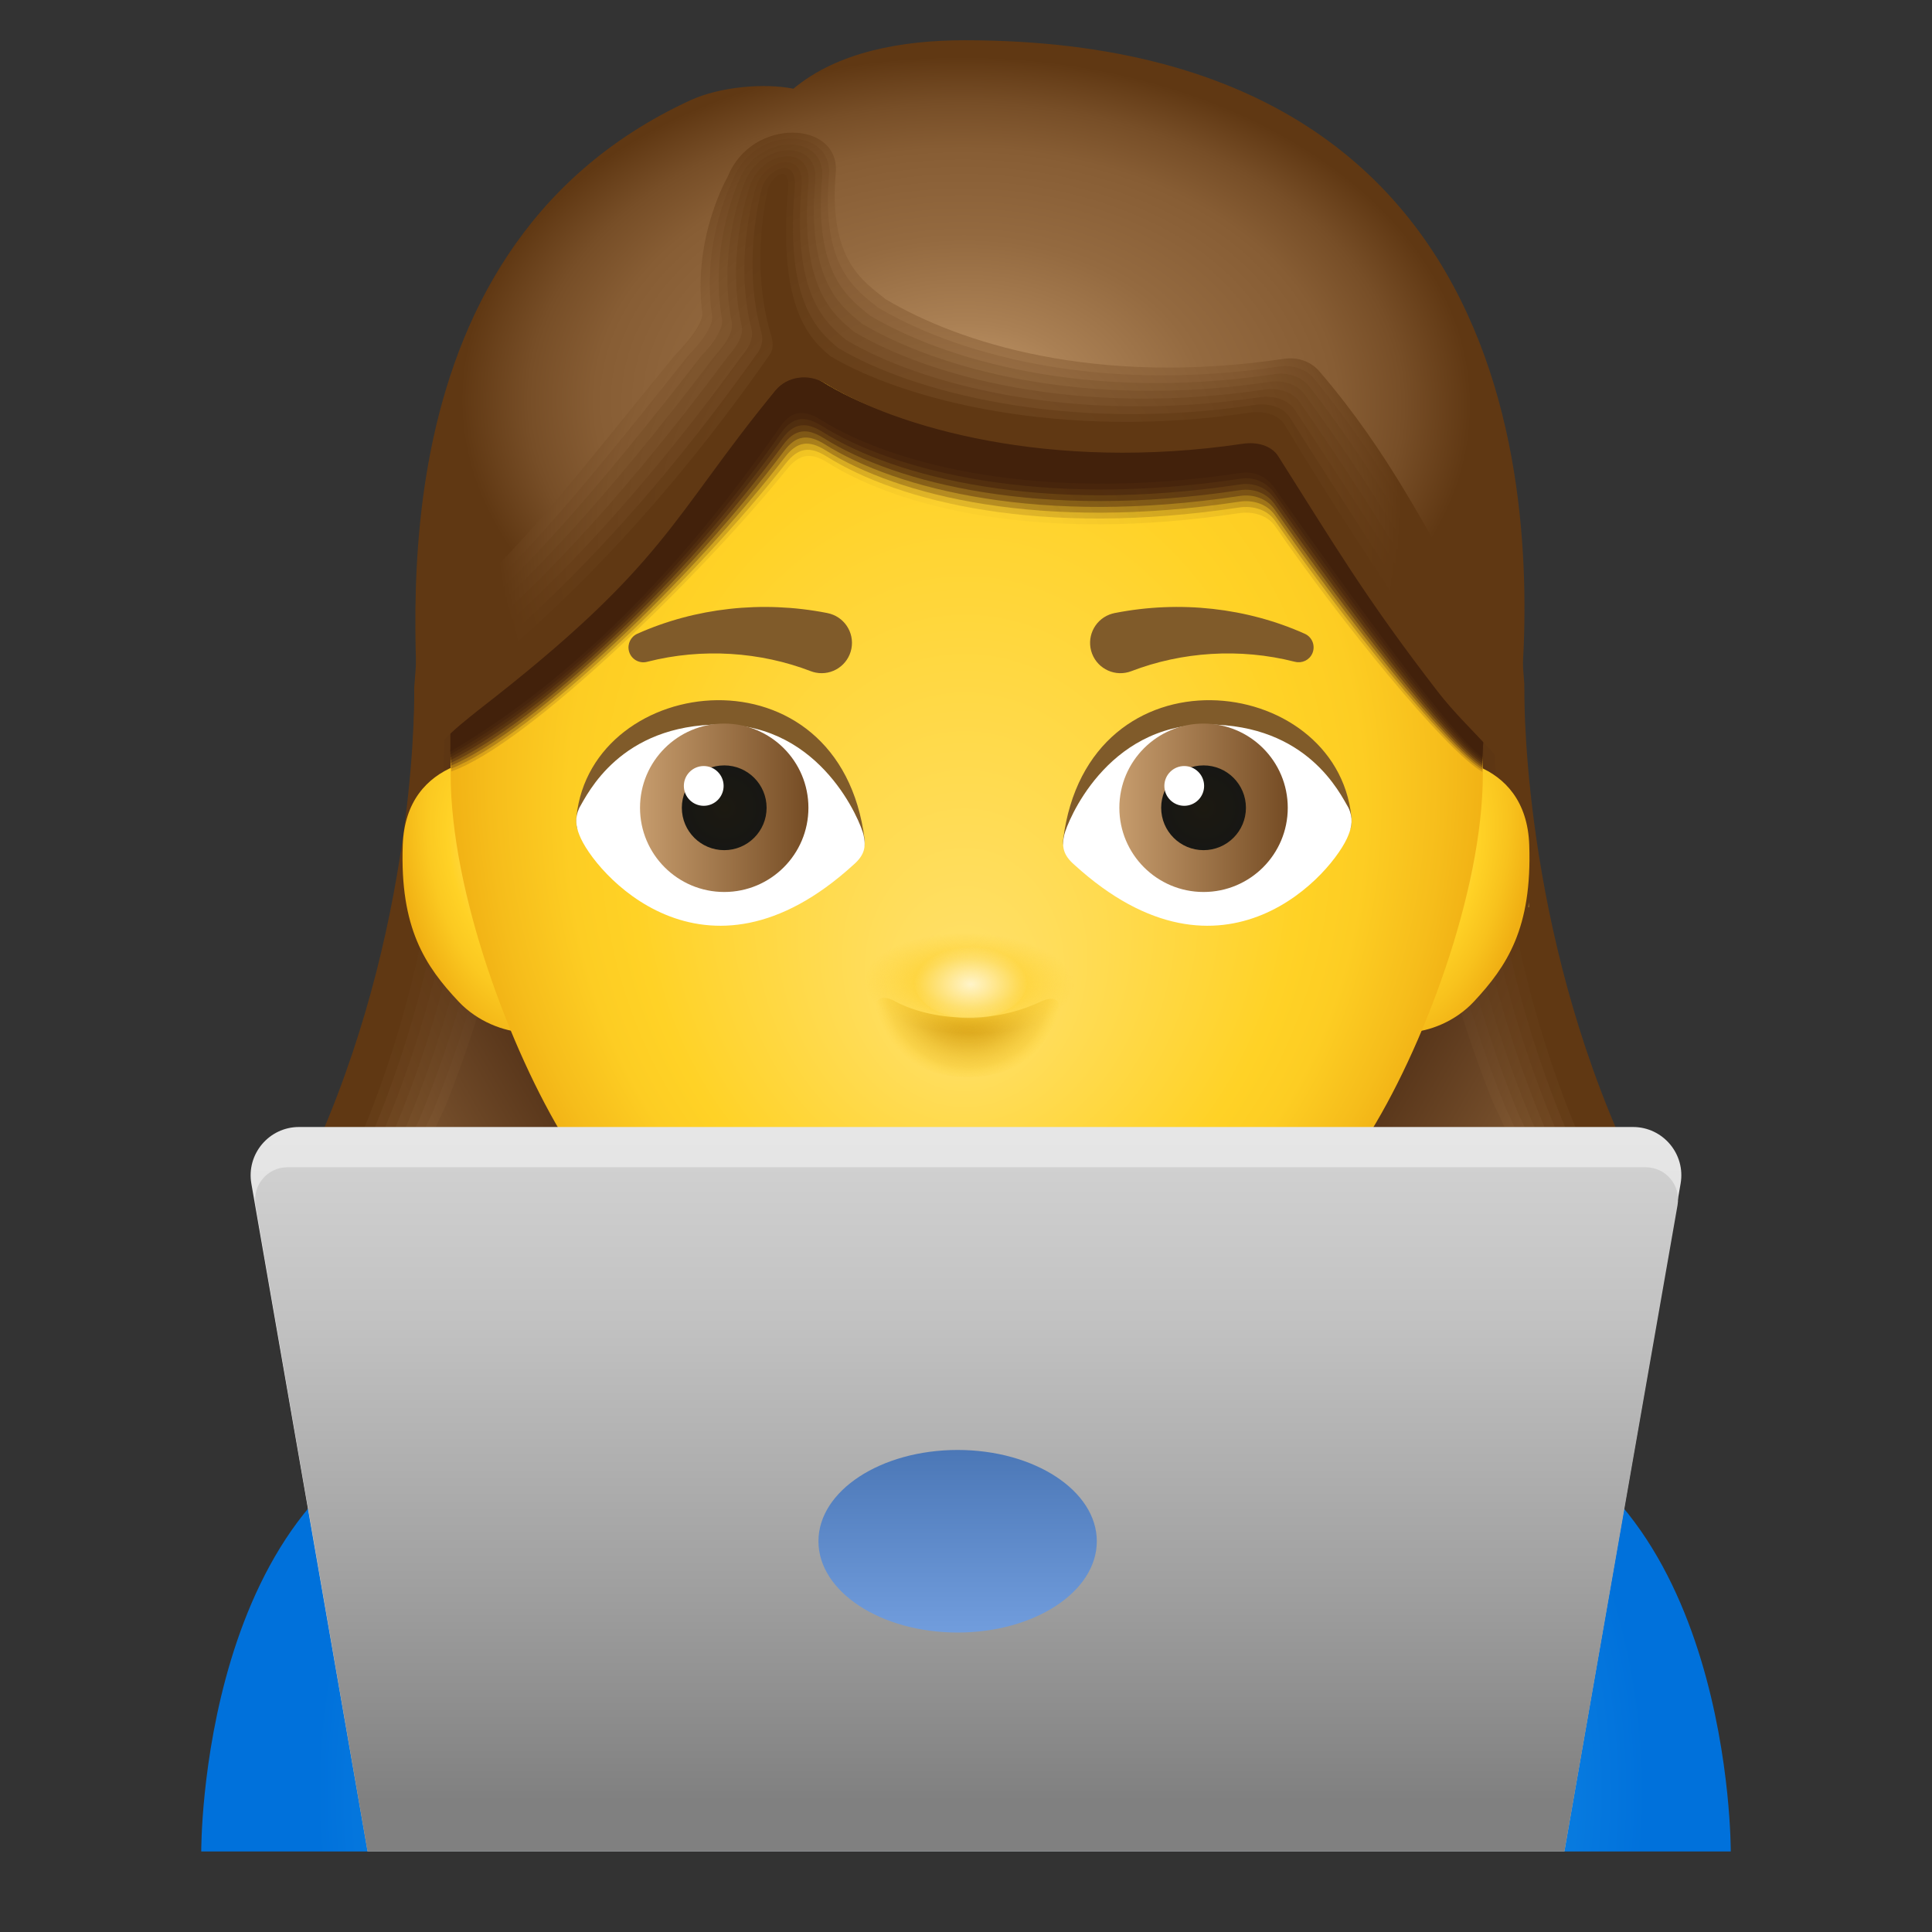 <?xml version="1.0" encoding="UTF-8"?> <svg xmlns="http://www.w3.org/2000/svg" viewBox="0 0 48 48" width="96px" height="96px"><rect x="0" y="0" width="48" height="48" fill="#333333" stroke="none"/> <linearGradient id="qU3rpnh5tR6vPo~ig90Ela" x1="-46.621" x2="-61.078" y1="10.169" y2="18.42" gradientTransform="matrix(1 0 0 -.988 92.647 42.59)" gradientUnits="userSpaceOnUse"> <stop offset="0" stop-color="#c69c6d"></stop> <stop offset=".165" stop-color="#aa8054"></stop> <stop offset=".337" stop-color="#946a40"></stop> <stop offset=".447" stop-color="#8c6239"></stop> <stop offset=".999" stop-color="#331604"></stop> </linearGradient> <path fill="url(#qU3rpnh5tR6vPo~ig90Ela)" d="M37.838,18.092c0,0-0.164,4.838,2.305,10.528c0.853,1.587-0.23,2.235-0.23,2.235 s-7.855,3.077-16.088,2.786c0-3.336,0-21.897,0-21.897l13.832,2.478L37.838,18.092z"></path> <linearGradient id="qU3rpnh5tR6vPo~ig90Elb" x1="60.383" x2="74.106" y1="16.892" y2="23.624" gradientTransform="rotate(180 52.875 24)" gradientUnits="userSpaceOnUse"> <stop offset="0" stop-color="#c69c6d"></stop> <stop offset=".165" stop-color="#aa8054"></stop> <stop offset=".337" stop-color="#946a40"></stop> <stop offset=".447" stop-color="#8c6239"></stop> <stop offset=".999" stop-color="#331604"></stop> </linearGradient> <path fill="url(#qU3rpnh5tR6vPo~ig90Elb)" d="M37.133,29.72c0.623-0.328,0.705-0.836-0.033-2.312c-2.18-5.445-1.886-9.118-1.902-10.43 l0.03-3.19l2.43,0.435l0.18,3.87c0,0-0.164,4.838,2.305,10.528c0.853,1.587-0.23,2.235-0.23,2.235s-7.855,3.077-16.088,2.786 c0-0.398,0.401-0.376,0.401-1.15C31.144,32.059,37.133,29.72,37.133,29.72z"></path> <linearGradient id="qU3rpnh5tR6vPo~ig90Elc" x1="60.352" x2="74.109" y1="16.866" y2="23.615" gradientTransform="rotate(180 52.875 24)" gradientUnits="userSpaceOnUse"> <stop offset="0" stop-color="#b78e60"></stop> <stop offset=".133" stop-color="#a47a4f"></stop> <stop offset=".325" stop-color="#8e643b"></stop> <stop offset=".447" stop-color="#865c34"></stop> <stop offset=".999" stop-color="#391b06"></stop> </linearGradient> <path fill="url(#qU3rpnh5tR6vPo~ig90Elc)" d="M37.424,29.806c0.534-0.281,0.75-0.757-0.005-2.249c-2.221-5.48-1.93-9.362-1.945-10.486 l0.002-3.24l2.181,0.391l0.185,3.713c0,0-0.158,4.933,2.311,10.623c0.856,1.59-0.148,2.304-0.269,2.35c0,0-7.822,3.05-16.055,2.758 c0-0.359,0.339-0.387,0.339-1.074C31.229,32.229,37.424,29.806,37.424,29.806z"></path> <linearGradient id="qU3rpnh5tR6vPo~ig90Eld" x1="60.32" x2="74.112" y1="16.84" y2="23.607" gradientTransform="rotate(180 52.875 24)" gradientUnits="userSpaceOnUse"> <stop offset="0" stop-color="#a97f53"></stop> <stop offset=".091" stop-color="#9d7449"></stop> <stop offset=".308" stop-color="#875e35"></stop> <stop offset=".447" stop-color="#7f562e"></stop> <stop offset=".999" stop-color="#402008"></stop> </linearGradient> <path fill="url(#qU3rpnh5tR6vPo~ig90Eld)" d="M37.714,29.893c0.445-0.234,0.794-0.678,0.023-2.186c-2.262-5.515-1.975-9.605-1.987-10.543 l-0.026-3.289l1.933,0.346l0.19,3.556c0,0-0.153,5.028,2.317,10.718c0.859,1.594-0.066,2.373-0.308,2.464 c0,0-7.789,3.023-16.021,2.731c0-0.32,0.277-0.398,0.277-0.999C31.313,32.399,37.714,29.893,37.714,29.893z"></path> <linearGradient id="qU3rpnh5tR6vPo~ig90Ele" x1="60.287" x2="74.116" y1="16.812" y2="23.596" gradientTransform="rotate(180 52.875 24)" gradientUnits="userSpaceOnUse"> <stop offset="0" stop-color="#9a7146"></stop> <stop offset=".025" stop-color="#976f44"></stop> <stop offset=".282" stop-color="#815830"></stop> <stop offset=".447" stop-color="#795029"></stop> <stop offset=".999" stop-color="#46250a"></stop> </linearGradient> <path fill="url(#qU3rpnh5tR6vPo~ig90Ele)" d="M38.005,29.98c0.356-0.187,0.839-0.599,0.052-2.123c-2.304-5.55-2.02-9.849-2.029-10.599 l-0.053-3.338l1.684,0.302l0.194,3.399c0,0-0.147,5.123,2.322,10.813c0.863,1.597,0.016,2.442-0.347,2.579 c0,0-7.755,2.996-15.988,2.704c0-0.281,0.215-0.41,0.215-0.923C31.398,32.57,38.005,29.98,38.005,29.98z"></path> <linearGradient id="qU3rpnh5tR6vPo~ig90Elf" x1="60.253" x2="74.119" y1="16.783" y2="23.586" gradientTransform="rotate(180 52.875 24)" gradientUnits="userSpaceOnUse"> <stop offset="0" stop-color="#8c633a"></stop> <stop offset=".246" stop-color="#7b522b"></stop> <stop offset=".447" stop-color="#734a23"></stop> <stop offset=".999" stop-color="#4d290d"></stop> </linearGradient> <path fill="url(#qU3rpnh5tR6vPo~ig90Elf)" d="M38.295,30.066c0.267-0.141,0.883-0.52,0.08-2.059c-2.345-5.585-2.064-10.093-2.071-10.655 l-0.081-3.387l1.435,0.257l0.199,3.242c0,0-0.141,5.218,2.328,10.908c0.866,1.6,0.098,2.511-0.387,2.694 c0,0-7.722,2.968-15.954,2.677c0-0.242,0.154-0.421,0.154-0.847C31.483,32.74,38.295,30.066,38.295,30.066z"></path> <linearGradient id="qU3rpnh5tR6vPo~ig90Elg" x1="60.218" x2="74.122" y1="16.753" y2="23.575" gradientTransform="rotate(180 52.875 24)" gradientUnits="userSpaceOnUse"> <stop offset="0" stop-color="#7d552d"></stop> <stop offset=".182" stop-color="#754c25"></stop> <stop offset=".447" stop-color="#6d441e"></stop> <stop offset=".999" stop-color="#532e0f"></stop> </linearGradient> <path fill="url(#qU3rpnh5tR6vPo~ig90Elg)" d="M38.586,30.153c0.178-0.094,0.928-0.441,0.108-1.996c-2.387-5.62-2.109-10.336-2.113-10.711 l-0.109-3.436l1.187,0.213l0.204,3.085c0,0-0.136,5.313,2.334,11.003c0.869,1.603,0.18,2.58-0.426,2.809 c0,0-7.688,2.941-15.921,2.65c0-0.203,0.092-0.433,0.092-0.772C31.568,32.91,38.586,30.153,38.586,30.153z"></path> <linearGradient id="qU3rpnh5tR6vPo~ig90Elh" x1="60.182" x2="74.125" y1="16.724" y2="23.564" gradientTransform="rotate(180 52.875 24)" gradientUnits="userSpaceOnUse"> <stop offset="0" stop-color="#6f4620"></stop> <stop offset=".03" stop-color="#6e451f"></stop> <stop offset=".447" stop-color="#663e18"></stop> <stop offset=".999" stop-color="#5a3311"></stop> </linearGradient> <path fill="url(#qU3rpnh5tR6vPo~ig90Elh)" d="M38.876,30.24c0.089-0.047,0.972-0.362,0.136-1.933c-2.428-5.655-2.153-10.58-2.155-10.767 l-0.137-3.485l0.938,0.168l0.209,2.929c0,0-0.13,5.408,2.339,11.098c0.872,1.606,0.262,2.649-0.465,2.923 c0,0-7.655,2.914-15.888,2.622c0-0.164,0.03-0.444,0.03-0.696C31.652,33.08,38.876,30.24,38.876,30.24z"></path> <path fill="#603813" d="M39.167,30.327c0,0,1.017-0.282,0.164-1.87c-2.469-5.69-2.198-10.824-2.198-10.824l-0.165-3.535 l0.69,0.124l0.213,2.772c0,0-0.124,5.503,2.345,11.193c0.876,1.609,0.344,2.718-0.504,3.038c0,0-7.622,2.887-15.854,2.595 c0-0.125-0.032-0.455-0.032-0.621C31.737,33.25,39.167,30.327,39.167,30.327z"></path> <linearGradient id="qU3rpnh5tR6vPo~ig90Eli" x1="10.967" x2="-3.489" y1="10.074" y2="18.325" gradientTransform="matrix(-1 0 0 -.988 13.104 42.59)" gradientUnits="userSpaceOnUse"> <stop offset="0" stop-color="#c69c6d"></stop> <stop offset=".165" stop-color="#aa8054"></stop> <stop offset=".337" stop-color="#946a40"></stop> <stop offset=".447" stop-color="#8c6239"></stop> <stop offset=".999" stop-color="#331604"></stop> </linearGradient> <path fill="url(#qU3rpnh5tR6vPo~ig90Eli)" d="M10.323,18.186c0,0,0.164,4.838-2.305,10.528c-0.853,1.587,0.23,2.235,0.23,2.235 s7.855,3.077,16.088,2.786c0-3.336,0-21.897,0-21.897l-13.832,2.478L10.323,18.186z"></path> <linearGradient id="qU3rpnh5tR6vPo~ig90Elj" x1="2.794" x2="16.516" y1="16.799" y2="23.531" gradientTransform="matrix(1 0 0 -1 0 48)" gradientUnits="userSpaceOnUse"> <stop offset="0" stop-color="#c69c6d"></stop> <stop offset=".165" stop-color="#aa8054"></stop> <stop offset=".337" stop-color="#946a40"></stop> <stop offset=".447" stop-color="#8c6239"></stop> <stop offset=".999" stop-color="#331604"></stop> </linearGradient> <path fill="url(#qU3rpnh5tR6vPo~ig90Elj)" d="M11.028,29.813c-0.623-0.328-0.705-0.836,0.033-2.312c2.18-5.445,1.886-9.118,1.902-10.43 l-0.03-3.19l-2.43,0.435l-0.18,3.87c0,0,0.164,4.838-2.305,10.528c-0.853,1.587,0.23,2.235,0.23,2.235s7.855,3.077,16.088,2.786 c0-0.398-0.401-0.376-0.401-1.15C17.017,32.153,11.028,29.813,11.028,29.813z"></path> <linearGradient id="qU3rpnh5tR6vPo~ig90Elk" x1="2.764" x2="16.52" y1="16.772" y2="23.521" gradientTransform="matrix(1 0 0 -1 0 48)" gradientUnits="userSpaceOnUse"> <stop offset="0" stop-color="#b78e60"></stop> <stop offset=".133" stop-color="#a47a4f"></stop> <stop offset=".325" stop-color="#8e643b"></stop> <stop offset=".447" stop-color="#865c34"></stop> <stop offset=".999" stop-color="#391b06"></stop> </linearGradient> <path fill="url(#qU3rpnh5tR6vPo~ig90Elk)" d="M10.738,29.9c-0.534-0.281-0.75-0.757,0.005-2.249c2.221-5.48,1.93-9.362,1.945-10.486 l-0.002-3.24l-2.181,0.391l-0.185,3.713c0,0,0.158,4.933-2.311,10.623c-0.856,1.59,0.148,2.304,0.269,2.35 c0,0,7.822,3.05,16.055,2.758c0-0.359-0.339-0.387-0.339-1.074C16.933,32.323,10.738,29.9,10.738,29.9z"></path> <linearGradient id="qU3rpnh5tR6vPo~ig90Ell" x1="2.731" x2="16.523" y1="16.746" y2="23.513" gradientTransform="matrix(1 0 0 -1 0 48)" gradientUnits="userSpaceOnUse"> <stop offset="0" stop-color="#a97f53"></stop> <stop offset=".091" stop-color="#9d7449"></stop> <stop offset=".308" stop-color="#875e35"></stop> <stop offset=".447" stop-color="#7f562e"></stop> <stop offset=".999" stop-color="#402008"></stop> </linearGradient> <path fill="url(#qU3rpnh5tR6vPo~ig90Ell)" d="M10.447,29.987c-0.445-0.234-0.794-0.678-0.023-2.186c2.262-5.515,1.975-9.605,1.987-10.543 l0.026-3.289l-1.933,0.346l-0.19,3.556c0,0,0.153,5.028-2.317,10.718c-0.859,1.594,0.066,2.373,0.308,2.464 c0,0,7.789,3.023,16.021,2.731c0-0.32-0.277-0.398-0.277-0.999C16.848,32.493,10.447,29.987,10.447,29.987z"></path> <linearGradient id="qU3rpnh5tR6vPo~ig90Elm" x1="2.698" x2="16.527" y1="16.718" y2="23.502" gradientTransform="matrix(1 0 0 -1 0 48)" gradientUnits="userSpaceOnUse"> <stop offset="0" stop-color="#9a7146"></stop> <stop offset=".025" stop-color="#976f44"></stop> <stop offset=".282" stop-color="#815830"></stop> <stop offset=".447" stop-color="#795029"></stop> <stop offset=".999" stop-color="#46250a"></stop> </linearGradient> <path fill="url(#qU3rpnh5tR6vPo~ig90Elm)" d="M10.157,30.074c-0.356-0.187-0.839-0.599-0.052-2.123c2.304-5.55,2.02-9.849,2.029-10.599 l0.053-3.338l-1.684,0.302l-0.194,3.399c0,0,0.147,5.123-2.322,10.813c-0.863,1.597-0.016,2.442,0.347,2.579 c0,0,7.755,2.996,15.988,2.704c0-0.281-0.215-0.41-0.215-0.923C16.763,32.663,10.157,30.074,10.157,30.074z"></path> <linearGradient id="qU3rpnh5tR6vPo~ig90Eln" x1="2.664" x2="16.53" y1="16.689" y2="23.492" gradientTransform="matrix(1 0 0 -1 0 48)" gradientUnits="userSpaceOnUse"> <stop offset="0" stop-color="#8c633a"></stop> <stop offset=".246" stop-color="#7b522b"></stop> <stop offset=".447" stop-color="#734a23"></stop> <stop offset=".999" stop-color="#4d290d"></stop> </linearGradient> <path fill="url(#qU3rpnh5tR6vPo~ig90Eln)" d="M9.866,30.16c-0.267-0.141-0.883-0.52-0.08-2.059c2.345-5.585,2.064-10.093,2.071-10.655 l0.081-3.387l-1.435,0.257l-0.199,3.242c0,0,0.141,5.218-2.328,10.908c-0.866,1.6-0.098,2.511,0.387,2.694 c0,0,7.722,2.968,15.954,2.677c0-0.242-0.154-0.421-0.154-0.847C16.679,32.833,9.866,30.16,9.866,30.16z"></path> <linearGradient id="qU3rpnh5tR6vPo~ig90Elo" x1="2.63" x2="16.534" y1="16.66" y2="23.481" gradientTransform="matrix(1 0 0 -1 0 48)" gradientUnits="userSpaceOnUse"> <stop offset="0" stop-color="#7d552d"></stop> <stop offset=".182" stop-color="#754c25"></stop> <stop offset=".447" stop-color="#6d441e"></stop> <stop offset=".999" stop-color="#532e0f"></stop> </linearGradient> <path fill="url(#qU3rpnh5tR6vPo~ig90Elo)" d="M9.576,30.247c-0.178-0.094-0.928-0.441-0.108-1.996c2.387-5.62,2.109-10.336,2.113-10.711 l0.109-3.436l-1.187,0.213L10.3,17.401c0,0,0.136,5.313-2.334,11.003c-0.869,1.603-0.18,2.58,0.426,2.809 c0,0,7.688,2.941,15.921,2.65c0-0.203-0.092-0.433-0.092-0.772C16.594,33.004,9.576,30.247,9.576,30.247z"></path> <linearGradient id="qU3rpnh5tR6vPo~ig90Elp" x1="2.594" x2="16.537" y1="16.63" y2="23.471" gradientTransform="matrix(1 0 0 -1 0 48)" gradientUnits="userSpaceOnUse"> <stop offset="0" stop-color="#6f4620"></stop> <stop offset=".03" stop-color="#6e451f"></stop> <stop offset=".447" stop-color="#663e18"></stop> <stop offset=".999" stop-color="#5a3311"></stop> </linearGradient> <path fill="url(#qU3rpnh5tR6vPo~ig90Elp)" d="M9.285,30.334c-0.089-0.047-0.972-0.362-0.136-1.933c2.428-5.655,2.153-10.58,2.155-10.767 l0.137-3.485l-0.938,0.168l-0.209,2.929c0,0,0.13,5.408-2.339,11.098c-0.872,1.606-0.262,2.649,0.465,2.923 c0,0,7.655,2.914,15.888,2.622c0-0.164-0.03-0.444-0.03-0.696C16.509,33.174,9.285,30.334,9.285,30.334z"></path> <path fill="#603813" d="M8.995,30.42c0,0-1.017-0.282-0.164-1.87c2.469-5.69,2.198-10.824,2.198-10.824l0.165-3.535 l-0.69,0.124l-0.213,2.772c0,0,0.124,5.503-2.345,11.193c-0.876,1.609-0.344,2.718,0.504,3.038c0,0,7.622,2.887,15.854,2.595 c0-0.125,0.032-0.455,0.032-0.621C16.425,33.344,8.995,30.42,8.995,30.42z"></path> <radialGradient id="qU3rpnh5tR6vPo~ig90Elq" cx="24.371" cy="3.5" r="16.526" gradientTransform="matrix(1 0 0 -1 0 48)" gradientUnits="userSpaceOnUse"> <stop offset=".002" stop-color="#40bfff"></stop> <stop offset=".566" stop-color="#1d95eb"></stop> <stop offset="1" stop-color="#0071db"></stop> </radialGradient> <path fill="url(#qU3rpnh5tR6vPo~ig90Elq)" d="M43,46c0,0,0.054-9.133-6.089-10.749C33.774,34.426,24.018,32,24.001,32 s-9.774,2.426-12.91,3.251C4.947,36.867,5,46,5,46H43z"></path> <radialGradient id="qU3rpnh5tR6vPo~ig90Elr" cx="-374.911" cy="-6.389" r="2.274" gradientTransform="matrix(-1.073 .175 -.481 -2.165 -392.987 73.239)" gradientUnits="userSpaceOnUse"> <stop offset="0" stop-color="#ffe16e"></stop> <stop offset=".461" stop-color="#ffd226"></stop> <stop offset=".658" stop-color="#fbc921"></stop> <stop offset=".978" stop-color="#f1b114"></stop> <stop offset=".999" stop-color="#f0af13"></stop> </radialGradient> <path fill="url(#qU3rpnh5tR6vPo~ig90Elr)" d="M13.187,18.9c-0.909-0.238-3.105-0.086-3.181,2.096c-0.072,2.063,0.555,3.003,1.389,3.889 c0.935,0.993,2.614,0.986,2.476,0.197C13.732,24.292,13.187,18.9,13.187,18.9z"></path> <radialGradient id="qU3rpnh5tR6vPo~ig90Els" cx="12.146" cy="-6.389" r="2.308" gradientTransform="matrix(1.063 .175 .477 -2.165 25.656 5.595)" gradientUnits="userSpaceOnUse"> <stop offset="0" stop-color="#ffe16e"></stop> <stop offset=".461" stop-color="#ffd226"></stop> <stop offset=".741" stop-color="#f8c21d"></stop> <stop offset=".999" stop-color="#f0af13"></stop> </radialGradient> <path fill="url(#qU3rpnh5tR6vPo~ig90Els)" d="M34.843,18.9c0.9-0.238,3.076-0.086,3.151,2.096c0.071,2.063-0.55,3.003-1.376,3.889 c-0.926,0.993-2.59,0.986-2.453,0.197C34.303,24.292,34.843,18.9,34.843,18.9z"></path> <radialGradient id="qU3rpnh5tR6vPo~ig90Elt" cx="23.367" cy="63.463" r="14.826" fx="23.288" fy="57.112" gradientTransform="matrix(.889 0 0 -1.084 3.248 87.295)" gradientUnits="userSpaceOnUse"> <stop offset="0" stop-color="#ffe16e"></stop> <stop offset=".629" stop-color="#ffd226"></stop> <stop offset=".75" stop-color="#fdcd23"></stop> <stop offset=".899" stop-color="#f6bd1b"></stop> <stop offset=".999" stop-color="#f0af13"></stop> </radialGradient> <path fill="url(#qU3rpnh5tR6vPo~ig90Elt)" d="M36.841,19.231c0,2.929-1.508,6.897-2.917,9.093C31.054,32.797,26.626,35,24.003,35 c-2.558,0-7.216-2.236-9.954-6.676c-1.37-2.221-2.853-6.164-2.853-9.093c0-0.643,0.017-5.197,0.051-5.774 c0.196-3.316,2.54-11.442,12.772-11.442c10.234,0,12.511,7.927,12.745,11.048C36.815,13.758,36.841,18.442,36.841,19.231z"></path> <radialGradient id="qU3rpnh5tR6vPo~ig90Elu" cx="24.358" cy="40.325" r="8.788" gradientTransform="matrix(-.011 .979 1.429 .016 -33.353 -14.483)" gradientUnits="userSpaceOnUse"> <stop offset="0" stop-color="#c69c6d"></stop> <stop offset=".232" stop-color="#aa8054"></stop> <stop offset=".474" stop-color="#946a40"></stop> <stop offset=".629" stop-color="#8c6239"></stop> <stop offset=".734" stop-color="#875d34"></stop> <stop offset=".865" stop-color="#774e27"></stop> <stop offset=".999" stop-color="#603813"></stop> </radialGradient> <path fill="url(#qU3rpnh5tR6vPo~ig90Elu)" d="M12.019,15.122c1.304-0.363,4.642-2.392,7.255-5.656c0.299-0.373,0.833-0.442,1.238-0.187 c1.75,1.105,5.621,1.901,10.421,1.171c0.328-0.05,0.661,0.064,0.874,0.317c1.793,2.131,2.3,3.239,3.797,4.126 c1.138,0.679,2.013,2.131,2.129,2.894C38.077,14.403,38.958,1,23.962,1c-1.554,0-3.158,0.289-4.25,1.204 C19,2.059,17.889,2.151,17.148,2.493c-8.263,3.813-6.668,14.14-6.763,15.698C10.54,15.912,11.5,15.35,12.019,15.122z"></path> <g> <radialGradient id="qU3rpnh5tR6vPo~ig90Elv" cx="24.023" cy="33.753" r="13.176" gradientTransform="matrix(1 0 0 -1 0 48)" gradientUnits="userSpaceOnUse"> <stop offset="0" stop-color="#603813" stop-opacity="0"></stop> <stop offset=".999" stop-color="#603813" stop-opacity=".2"></stop> </radialGradient> <path fill="url(#qU3rpnh5tR6vPo~ig90Elv)" d="M36.801,17.967c-0.119-0.78-2.873-3.809-4.717-5.986c-0.219-0.259-0.562-0.374-0.899-0.324 c-4.937,0.745-8.989-1.058-10.789-2.186c-0.416-0.261-0.966-0.19-1.273,0.191c-2.06,2.556-6.197,7.295-7.891,8.175 c-0.027,0.156-0.021,0.959-0.021,1.329c1.906-0.664,6.226-4.886,8.339-7.508c0.307-0.381,0.592-0.428,1.008-0.167 c1.8,1.128,5.285,2.004,10.223,1.259c0.337-0.051,0.706,0.045,0.899,0.324c1.602,2.324,4.216,5.564,5.151,6.105 C36.831,18.697,36.85,18.263,36.801,17.967z"></path> <radialGradient id="qU3rpnh5tR6vPo~ig90Elw" cx="24.023" cy="33.779" r="13.17" gradientTransform="matrix(1 0 0 -1 0 48)" gradientUnits="userSpaceOnUse"> <stop offset="0" stop-color="#5c3512" stop-opacity=".143"></stop> <stop offset=".999" stop-color="#5c3512" stop-opacity=".314"></stop> </radialGradient> <path fill="url(#qU3rpnh5tR6vPo~ig90Elw)" d="M36.807,17.984c-0.119-0.78-2.93-3.95-4.774-6.127c-0.219-0.259-0.562-0.374-0.899-0.324 c-4.937,0.745-8.938-0.934-10.738-2.062c-0.416-0.261-0.966-0.19-1.273,0.191c-2.06,2.556-6.201,7.307-7.895,8.187 c-0.027,0.156-0.019,0.909-0.02,1.247c2.008-0.789,6.108-4.766,8.32-7.589c0.303-0.384,0.592-0.428,1.008-0.167 c1.8,1.128,5.315,2.012,10.253,1.268c0.337-0.051,0.697,0.052,0.89,0.33c1.661,2.402,4.243,5.647,5.153,6.188 C36.834,18.617,36.857,18.28,36.807,17.984z"></path> <radialGradient id="qU3rpnh5tR6vPo~ig90Elx" cx="24.023" cy="33.806" r="13.164" gradientTransform="matrix(1 0 0 -1 0 48)" gradientUnits="userSpaceOnUse"> <stop offset="0" stop-color="#573111" stop-opacity=".286"></stop> <stop offset=".999" stop-color="#573111" stop-opacity=".429"></stop> </radialGradient> <path fill="url(#qU3rpnh5tR6vPo~ig90Elx)" d="M36.813,18.001c-0.119-0.78-2.987-4.091-4.831-6.268c-0.219-0.259-0.562-0.374-0.899-0.324 c-4.937,0.745-8.887-0.81-10.687-1.939c-0.416-0.261-0.966-0.19-1.273,0.191c-2.06,2.556-6.205,7.319-7.899,8.199 c-0.027,0.156-0.017,0.86-0.02,1.165c2.11-0.914,5.981-4.653,8.3-7.67c0.298-0.388,0.592-0.428,1.008-0.167 c1.8,1.128,5.345,2.021,10.283,1.276c0.337-0.051,0.688,0.058,0.881,0.337c1.721,2.48,4.27,5.73,5.155,6.272 C36.836,18.537,36.863,18.298,36.813,18.001z"></path> <radialGradient id="qU3rpnh5tR6vPo~ig90Ely" cx="24.024" cy="33.832" r="13.159" gradientTransform="matrix(1 0 0 -1 0 48)" gradientUnits="userSpaceOnUse"> <stop offset="0" stop-color="#532e10" stop-opacity=".429"></stop> <stop offset=".999" stop-color="#532e10" stop-opacity=".543"></stop> </radialGradient> <path fill="url(#qU3rpnh5tR6vPo~ig90Ely)" d="M36.819,18.019c-0.119-0.78-3.044-4.232-4.888-6.409c-0.219-0.259-0.562-0.374-0.899-0.324 c-4.937,0.745-8.836-0.686-10.636-1.815c-0.416-0.261-0.966-0.19-1.273,0.191c-2.06,2.556-6.209,7.331-7.903,8.21 c-0.027,0.156-0.015,0.81-0.019,1.083c2.212-1.038,5.861-4.534,8.28-7.751c0.294-0.391,0.592-0.428,1.008-0.167 c1.8,1.128,5.375,2.03,10.313,1.285c0.337-0.051,0.679,0.065,0.872,0.344c1.78,2.558,4.296,5.814,5.157,6.355 C36.839,18.457,36.869,18.315,36.819,18.019z"></path> <radialGradient id="qU3rpnh5tR6vPo~ig90Elz" cx="24.024" cy="33.859" r="13.153" gradientTransform="matrix(1 0 0 -1 0 48)" gradientUnits="userSpaceOnUse"> <stop offset="0" stop-color="#4f2b0e" stop-opacity=".571"></stop> <stop offset=".999" stop-color="#4f2b0e" stop-opacity=".657"></stop> </radialGradient> <path fill="url(#qU3rpnh5tR6vPo~ig90Elz)" d="M36.825,18.036c-0.119-0.78-3.101-4.373-4.945-6.55c-0.219-0.259-0.562-0.374-0.899-0.324 c-4.937,0.745-8.785-0.562-10.585-1.691c-0.416-0.261-0.966-0.19-1.273,0.191c-2.06,2.556-6.213,7.342-7.907,8.222 c-0.027,0.156-0.013,0.761-0.019,1c2.314-1.163,5.743-4.414,8.26-7.832c0.29-0.394,0.592-0.428,1.008-0.167 c1.8,1.128,5.405,2.038,10.342,1.293c0.337-0.051,0.67,0.072,0.863,0.351c1.839,2.636,4.323,5.897,5.16,6.438 C36.842,18.377,36.875,18.332,36.825,18.036z"></path> <radialGradient id="qU3rpnh5tR6vPo~ig90ElA" cx="24.025" cy="33.885" r="13.149" gradientTransform="matrix(1 0 0 -1 0 48)" gradientUnits="userSpaceOnUse"> <stop offset="0" stop-color="#4b280d" stop-opacity=".714"></stop> <stop offset=".999" stop-color="#4b280d" stop-opacity=".771"></stop> </radialGradient> <path fill="url(#qU3rpnh5tR6vPo~ig90ElA)" d="M36.831,18.053c-0.119-0.78-3.158-4.515-5.002-6.691c-0.219-0.259-0.562-0.374-0.899-0.324 c-4.937,0.745-8.734-0.439-10.534-1.567c-0.416-0.261-0.966-0.19-1.273,0.191c-2.06,2.556-6.217,7.354-7.911,8.234 c-0.027,0.156-0.01,0.711-0.019,0.918c2.416-1.288,5.627-4.293,8.241-7.914c0.286-0.397,0.592-0.428,1.008-0.167 c1.8,1.128,5.435,2.047,10.372,1.302c0.337-0.051,0.66,0.079,0.855,0.357c1.899,2.714,4.35,5.981,5.162,6.522 C36.844,18.297,36.881,18.35,36.831,18.053z"></path> <radialGradient id="qU3rpnh5tR6vPo~ig90ElB" cx="24.026" cy="33.911" r="13.143" gradientTransform="matrix(1 0 0 -1 0 48)" gradientUnits="userSpaceOnUse"> <stop offset="0" stop-color="#46240c" stop-opacity=".857"></stop> <stop offset=".999" stop-color="#46240c" stop-opacity=".886"></stop> </radialGradient> <path fill="url(#qU3rpnh5tR6vPo~ig90ElB)" d="M36.837,18.07c-0.119-0.78-3.215-4.656-5.059-6.832c-0.219-0.259-0.562-0.374-0.899-0.324 c-4.937,0.745-8.683-0.315-10.483-1.443c-0.416-0.261-0.966-0.19-1.273,0.191c-2.06,2.556-6.221,7.366-7.915,8.246 c-0.027,0.156-0.008,0.662-0.018,0.836c2.518-1.413,5.518-4.167,8.221-7.995c0.284-0.399,0.592-0.428,1.008-0.167 c1.8,1.128,5.465,2.056,10.402,1.311c0.337-0.051,0.651,0.086,0.846,0.364c1.958,2.792,4.377,6.064,5.164,6.605 C36.847,18.216,36.887,18.367,36.837,18.07z"></path> <path fill="#42210b" d="M36.843,18.088c-0.119-0.78-3.272-4.797-5.116-6.974c-0.219-0.259-0.562-0.374-0.899-0.324 c-4.937,0.745-8.632-0.191-10.432-1.319c-0.416-0.261-0.966-0.19-1.273,0.191c-2.06,2.556-6.225,7.378-7.919,8.258 c-0.027,0.156-0.006,0.612-0.018,0.754c2.62-1.537,5.4-4.047,8.201-8.076c0.28-0.402,0.592-0.428,1.008-0.167 c1.8,1.128,5.495,2.064,10.432,1.319c0.337-0.051,0.642,0.093,0.837,0.371c2.017,2.87,4.403,6.148,5.166,6.689 C36.85,18.136,36.893,18.384,36.843,18.088z"></path> </g> <g> <radialGradient id="qU3rpnh5tR6vPo~ig90ElC" cx="23.672" cy="31.685" r="11.669" gradientTransform="matrix(.965 0 0 -.959 .753 43.365)" gradientUnits="userSpaceOnUse"> <stop offset="0" stop-color="#c69c6d"></stop> <stop offset=".232" stop-color="#aa8054"></stop> <stop offset=".474" stop-color="#946a40"></stop> <stop offset=".629" stop-color="#8c6239"></stop> <stop offset=".734" stop-color="#875d34"></stop> <stop offset=".865" stop-color="#774e27"></stop> <stop offset=".999" stop-color="#603813"></stop> </radialGradient> <path fill="url(#qU3rpnh5tR6vPo~ig90ElC)" d="M36.316,14.603c-0.859-1.349-1.745-3.291-3.538-5.379c-0.213-0.248-0.546-0.359-0.874-0.31 c-4.685,0.697-8.087-0.399-9.905-1.483c-0.498-0.416-1.425-0.92-1.235-3.137c0.112-1.303-2.089-1.392-2.683,0.094 c0,0-0.855,1.463-0.641,3.326c0.107,0.342-0.642,1.076-0.689,1.132c-2.613,3.197-3.675,4.62-5.295,6.063 c-1.124,1.022-1.15,4.723-1.15,4.723c0.104-2.058,0.719-2.309,1.57-2.857c1.188-0.738,4.763-3.961,7.376-7.158 c0.299-0.366,0.909-0.423,1.314-0.173c1.75,1.082,5.441,1.932,10.241,1.218c0.327-0.049,0.832,0.114,1.045,0.362 c1.793,2.087,2.508,4.296,3.735,5.509c0.967,0.956,2.029,1.906,2.145,2.654C37.768,18.621,37.092,15.822,36.316,14.603z"></path> <radialGradient id="qU3rpnh5tR6vPo~ig90ElD" cx="23.66" cy="32.117" r="11.59" gradientTransform="matrix(.97 0 0 -.965 .645 44.024)" gradientUnits="userSpaceOnUse"> <stop offset="0" stop-color="#b78e60"></stop> <stop offset=".188" stop-color="#a47a4f"></stop> <stop offset=".457" stop-color="#8e643b"></stop> <stop offset=".629" stop-color="#865c34"></stop> <stop offset=".744" stop-color="#81572f"></stop> <stop offset=".886" stop-color="#714822"></stop> <stop offset=".999" stop-color="#603813"></stop> </radialGradient> <path fill="url(#qU3rpnh5tR6vPo~ig90ElD)" d="M36.231,14.864c-0.884-1.377-1.827-3.308-3.575-5.448c-0.207-0.253-0.546-0.359-0.874-0.31 c-4.685,0.697-8.16-0.387-9.978-1.471c-0.498-0.416-1.408-0.956-1.209-3.276c0.105-1.219-1.847-1.246-2.371,0.074 c0,0-0.799,1.516-0.539,3.368c0.107,0.342-0.55,0.989-0.596,1.046c-2.701,3.401-4.018,4.959-5.572,6.331 c-1.122,1.007-1.207,4.324-1.214,4.456c0.128-1.903,0.77-2.203,1.577-2.735c1.686-1.15,4.76-4.07,7.373-7.267 c0.299-0.366,0.898-0.425,1.303-0.174c1.75,1.082,5.462,1.972,10.262,1.258c0.327-0.049,0.813,0.102,1.02,0.354 c1.735,2.101,2.449,4.189,3.768,5.558c0.938,0.973,2.01,1.893,2.128,2.651C37.75,18.576,36.992,16.051,36.231,14.864z"></path> <radialGradient id="qU3rpnh5tR6vPo~ig90ElE" cx="23.649" cy="32.544" r="11.512" gradientTransform="matrix(.975 0 0 -.971 .538 44.689)" gradientUnits="userSpaceOnUse"> <stop offset="0" stop-color="#a97f53"></stop> <stop offset=".129" stop-color="#9d7449"></stop> <stop offset=".434" stop-color="#875e35"></stop> <stop offset=".629" stop-color="#7f562e"></stop> <stop offset=".759" stop-color="#7a5129"></stop> <stop offset=".92" stop-color="#6a421c"></stop> <stop offset=".999" stop-color="#603813"></stop> </radialGradient> <path fill="url(#qU3rpnh5tR6vPo~ig90ElE)" d="M36.146,15.124c-0.91-1.405-1.91-3.326-3.612-5.518c-0.2-0.257-0.546-0.359-0.874-0.31 c-4.685,0.697-8.233-0.375-10.051-1.459c-0.498-0.416-1.39-0.992-1.184-3.416c0.098-1.136-1.605-1.1-2.058,0.053 c0,0-0.743,1.569-0.438,3.409c0.107,0.342-0.458,0.902-0.503,0.959c-2.799,3.598-4.362,5.298-5.849,6.6 c-1.121,0.991-1.264,3.925-1.278,4.19c0.151-1.749,0.822-2.097,1.584-2.612c2.184-1.562,4.758-4.18,7.371-7.377 c0.299-0.366,0.888-0.426,1.292-0.176c1.75,1.082,5.482,2.013,10.283,1.298c0.327-0.049,0.794,0.091,0.996,0.347 c1.677,2.115,2.392,4.081,3.8,5.606c0.911,0.987,1.991,1.88,2.111,2.647C37.732,18.53,36.891,16.28,36.146,15.124z"></path> <radialGradient id="qU3rpnh5tR6vPo~ig90ElF" cx="23.637" cy="32.965" r="11.435" gradientTransform="matrix(.98 0 0 -.977 .43 45.353)" gradientUnits="userSpaceOnUse"> <stop offset="0" stop-color="#9a7146"></stop> <stop offset=".035" stop-color="#976f44"></stop> <stop offset=".397" stop-color="#815830"></stop> <stop offset=".629" stop-color="#795029"></stop> <stop offset=".776" stop-color="#744b24"></stop> <stop offset=".96" stop-color="#643c17"></stop> <stop offset=".999" stop-color="#603813"></stop> </radialGradient> <path fill="url(#qU3rpnh5tR6vPo~ig90ElF)" d="M36.06,15.385c-0.935-1.433-1.992-3.343-3.649-5.587c-0.194-0.262-0.546-0.359-0.874-0.31 c-4.685,0.697-8.306-0.364-10.124-1.448c-0.498-0.416-1.373-1.028-1.159-3.555c0.092-1.052-1.363-0.955-1.746,0.032 c0,0-0.687,1.622-0.336,3.45c0.107,0.342-0.366,0.815-0.41,0.873c-2.889,3.8-4.706,5.637-6.126,6.869 c-1.12,0.976-1.322,3.526-1.342,3.923c0.175-1.594,0.873-1.991,1.591-2.49c2.682-1.974,4.755-4.289,7.368-7.486 c0.299-0.366,0.877-0.427,1.281-0.177c1.75,1.082,5.503,2.053,10.304,1.339c0.327-0.049,0.775,0.08,0.971,0.34 c1.619,2.129,2.338,3.969,3.833,5.654c0.887,1,1.973,1.868,2.095,2.644C37.714,18.485,36.791,16.509,36.06,15.385z"></path> <radialGradient id="qU3rpnh5tR6vPo~ig90ElG" cx="23.626" cy="33.382" r="11.359" gradientTransform="matrix(.985 0 0 -.982 .323 46.012)" gradientUnits="userSpaceOnUse"> <stop offset="0" stop-color="#8c633a"></stop> <stop offset=".346" stop-color="#7b522b"></stop> <stop offset=".629" stop-color="#734a23"></stop> <stop offset=".803" stop-color="#6e451e"></stop> <stop offset=".999" stop-color="#603813"></stop> </radialGradient> <path fill="url(#qU3rpnh5tR6vPo~ig90ElG)" d="M35.975,15.646c-0.961-1.461-2.075-3.36-3.686-5.657c-0.187-0.266-0.546-0.359-0.874-0.31 c-4.685,0.697-8.379-0.352-10.197-1.436c-0.498-0.416-1.356-1.064-1.133-3.694c0.085-0.968-1.121-0.809-1.433,0.011 c0,0-0.631,1.675-0.235,3.492c0.107,0.342-0.274,0.728-0.318,0.786c-2.977,4.004-5.05,5.977-6.403,7.138 c-1.118,0.96-1.379,3.127-1.406,3.657c0.198-1.44,0.925-1.884,1.599-2.368c3.18-2.386,4.753-4.398,7.366-7.596 c0.299-0.366,0.866-0.429,1.271-0.179c1.75,1.082,5.524,2.093,10.324,1.379c0.327-0.049,0.756,0.069,0.947,0.332 c1.561,2.143,2.287,3.855,3.866,5.703c0.864,1.011,1.954,1.855,2.078,2.64C37.695,18.439,36.691,16.738,35.975,15.646z"></path> <radialGradient id="qU3rpnh5tR6vPo~ig90ElH" cx="23.615" cy="33.794" r="11.285" gradientTransform="matrix(.99 0 0 -.988 .215 46.676)" gradientUnits="userSpaceOnUse"> <stop offset="0" stop-color="#7d552d"></stop> <stop offset=".257" stop-color="#754c25"></stop> <stop offset=".629" stop-color="#6d441e"></stop> <stop offset=".847" stop-color="#683f19"></stop> <stop offset=".999" stop-color="#603813"></stop> </radialGradient> <path fill="url(#qU3rpnh5tR6vPo~ig90ElH)" d="M35.89,15.906c-0.987-1.489-2.157-3.378-3.723-5.726c-0.181-0.271-0.546-0.359-0.874-0.31 c-4.685,0.697-8.452-0.341-10.27-1.424c-0.498-0.416-1.345-1.1-1.108-3.833c0.077-0.885-0.879-0.663-1.121-0.01 c0,0-0.576,1.729-0.133,3.533c0.107,0.342-0.182,0.641-0.225,0.7c-3.063,4.209-5.393,6.316-6.679,7.407 c-1.117,0.945-1.436,2.727-1.469,3.39c0.221-1.285,0.976-1.778,1.606-2.246c3.677-2.798,4.75-4.508,7.363-7.705 c0.299-0.366,0.855-0.43,1.26-0.18c1.75,1.082,5.545,2.133,10.345,1.419c0.327-0.049,0.737,0.057,0.923,0.325 c1.502,2.156,2.238,3.739,3.898,5.751c0.842,1.021,1.935,1.842,2.061,2.637C37.677,18.394,36.59,16.967,35.89,15.906z"></path> <radialGradient id="qU3rpnh5tR6vPo~ig90ElI" cx="23.605" cy="34.148" r="11.222" gradientTransform="matrix(.995 0 0 -.994 .108 47.336)" gradientUnits="userSpaceOnUse"> <stop offset="0" stop-color="#6f4620"></stop> <stop offset=".042" stop-color="#6e451f"></stop> <stop offset=".629" stop-color="#663e18"></stop> <stop offset=".975" stop-color="#613914"></stop> <stop offset=".999" stop-color="#603813"></stop> </radialGradient> <path fill="url(#qU3rpnh5tR6vPo~ig90ElI)" d="M35.805,16.167c-1.012-1.517-2.24-3.395-3.76-5.796c-0.175-0.275-0.546-0.359-0.874-0.31 c-4.685,0.697-8.525-0.329-10.343-1.413c-0.498-0.416-1.33-1.136-1.083-3.972c0.07-0.801-0.637-0.517-0.808-0.031 c0,0-0.52,1.782-0.031,3.575c0.107,0.342-0.09,0.554-0.132,0.613c-3.142,4.42-5.737,6.655-6.956,7.676 c-1.115,0.929-1.493,2.328-1.533,3.124c0.245-1.131,1.028-1.672,1.613-2.123c4.175-3.21,4.748-4.617,7.361-7.814 c0.299-0.366,0.844-0.432,1.249-0.182c1.75,1.082,5.565,2.174,10.366,1.459c0.327-0.049,0.718,0.046,0.898,0.318 c1.444,2.17,2.192,3.621,3.931,5.799c0.822,1.03,1.916,1.829,2.045,2.634C37.659,18.348,36.49,17.196,35.805,16.167z"></path> <path fill="#603813" d="M35.72,16.427c-1.038-1.545-2.322-3.412-3.797-5.865c-0.168-0.28-0.546-0.359-0.874-0.31 c-4.685,0.697-8.598-0.317-10.416-1.401c-0.498-0.416-1.305-1.171-1.057-4.111c0.065-0.717-0.395-0.372-0.496-0.052 c0,0-0.464,1.835,0.07,3.616c0.107,0.342,0.002,0.467-0.04,0.527c-3.23,4.624-6.081,6.994-7.233,7.944 c-1.114,0.914-1.55,1.929-1.597,2.857c0.268-0.976,1.08-1.566,1.62-2.001c4.673-3.622,4.745-4.727,7.358-7.924 c0.299-0.366,0.834-0.433,1.238-0.183c1.75,1.082,5.586,2.214,10.387,1.5c0.327-0.049,0.699,0.035,0.874,0.31 c1.386,2.184,2.15,3.5,3.963,5.848c0.802,1.038,1.897,1.816,2.028,2.63C37.641,18.303,36.39,17.425,35.72,16.427z"></path> </g> <path fill="#805b2a" d="M14.322,20.29c-0.023,0.367,0.055,0.336,0.196,0.519c0,0,1.594,2.204,6.402,0.695 c0.348-0.124,0.598-0.36,0.562-0.644C20.866,15.978,14.699,16.695,14.322,20.29z"></path> <path fill="#fff" d="M14.393,20.07c-0.12,0.258-0.082,0.464,0,0.672c0.343,0.906,3.095,4.131,6.809,0.745 c0.277-0.239,0.321-0.45,0.252-0.748C21.385,20.44,20.423,18,17.902,18C15.405,18,14.601,19.719,14.393,20.07z"></path> <linearGradient id="qU3rpnh5tR6vPo~ig90ElJ" x1="15.901" x2="20.085" y1="27.931" y2="27.931" gradientTransform="matrix(1 0 0 -1 0 48)" gradientUnits="userSpaceOnUse"> <stop offset="0" stop-color="#c69c6d"></stop> <stop offset="1" stop-color="#754c24"></stop> </linearGradient> <circle cx="17.993" cy="20.069" r="2.092" fill="url(#qU3rpnh5tR6vPo~ig90ElJ)"></circle> <radialGradient id="qU3rpnh5tR6vPo~ig90ElK" cx="17.993" cy="27.931" r="1.053" gradientTransform="matrix(1 0 0 -1 0 48)" gradientUnits="userSpaceOnUse"> <stop offset="0" stop-color="#1c1911"></stop> <stop offset=".999" stop-color="#171714"></stop> </radialGradient> <circle cx="17.993" cy="20.069" r="1.053" fill="url(#qU3rpnh5tR6vPo~ig90ElK)"></circle> <circle cx="17.484" cy="19.526" r=".494" fill="#fff"></circle> <path fill="#805b2a" d="M33.574,20.29c0.023,0.367-0.055,0.336-0.196,0.519c0,0-1.594,2.204-6.402,0.695 c-0.348-0.124-0.598-0.36-0.562-0.644C27.03,15.978,33.197,16.695,33.574,20.29z"></path> <path fill="#fff" d="M33.503,20.07c0.12,0.258,0.082,0.464,0,0.672c-0.343,0.906-3.095,4.131-6.809,0.745 c-0.277-0.239-0.321-0.45-0.252-0.748C26.511,20.44,27.473,18,29.994,18C32.49,18,33.295,19.719,33.503,20.07z"></path> <linearGradient id="qU3rpnh5tR6vPo~ig90ElL" x1="73.432" x2="77.616" y1="429.932" y2="429.932" gradientTransform="translate(-45.622 -409.863)" gradientUnits="userSpaceOnUse"> <stop offset="0" stop-color="#c69c6d"></stop> <stop offset="1" stop-color="#754c24"></stop> </linearGradient> <circle cx="29.902" cy="20.069" r="2.092" fill="url(#qU3rpnh5tR6vPo~ig90ElL)"></circle> <radialGradient id="qU3rpnh5tR6vPo~ig90ElM" cx="-524.475" cy="27.931" r="1.053" gradientTransform="rotate(180 -247.287 24)" gradientUnits="userSpaceOnUse"> <stop offset="0" stop-color="#1c1911"></stop> <stop offset=".999" stop-color="#171714"></stop> </radialGradient> <circle cx="29.902" cy="20.069" r="1.053" fill="url(#qU3rpnh5tR6vPo~ig90ElM)"></circle> <circle cx="29.422" cy="19.526" r=".494" fill="#fff"></circle> <g> <path fill="#805b2a" d="M32.167,16.441c-1.366-0.349-2.812-0.246-4.06,0.234c-0.388,0.149-0.824-0.044-0.974-0.433 c-0.149-0.388,0.044-0.824,0.433-0.974c0.04-0.015,0.081-0.027,0.122-0.036l0.017-0.003c1.614-0.316,3.275-0.127,4.712,0.517 c0.187,0.083,0.27,0.302,0.187,0.489c-0.075,0.167-0.258,0.251-0.429,0.207L32.167,16.441z"></path> </g> <g> <path fill="#805b2a" d="M15.833,15.746c1.437-0.643,3.098-0.833,4.712-0.517l0.013,0.003 c0.408,0.08,0.675,0.476,0.595,0.884s-0.476,0.675-0.884,0.595c-0.042-0.008-0.087-0.021-0.126-0.036 c-1.248-0.48-2.693-0.583-4.06-0.234l-0.007,0.002c-0.198,0.051-0.4-0.069-0.45-0.267C15.581,15.998,15.672,15.818,15.833,15.746z"></path> </g> <path fill="#8e2809" d="M20.184,28.94c-0.219-0.023-0.233,0.162-0.091,0.347C21.117,30.629,22.631,31,23.997,31 c1.255,0,3.188-0.524,3.93-1.687c0.125-0.196,0.089-0.415-0.117-0.373c-1.936,0.547-2.832-0.981-3.852,0.037 C22.968,27.988,21.983,29.3,20.184,28.94z"></path> <path fill="#601808" d="M23.915,30.365c0.052-0.022,1.444-0.601,2.635-0.74c-1.524-0.118-2.566,0.138-2.64,0.157 c-0.074-0.019-1.116-0.275-2.64-0.157c1.192,0.139,2.584,0.718,2.635,0.74v0.004c0,0,0.004-0.002,0.005-0.002l0.005,0.002V30.365z"></path> <path fill="#ecbe49" d="M37.973,22.541c0.004-0.001,0.007-0.002,0.011-0.003c-0.001-0.039-0.002-0.078-0.004-0.119 C37.977,22.462,37.975,22.508,37.973,22.541z"></path> <g> <linearGradient id="qU3rpnh5tR6vPo~ig90ElN" x1="26.241" x2="26.241" y1="19.884" y2="-2.402" gradientTransform="matrix(.962 0 0 -1 -1.23 48)" gradientUnits="userSpaceOnUse"> <stop offset="0" stop-color="#e6e6e6"></stop> <stop offset=".232" stop-color="#dedede"></stop> <stop offset=".586" stop-color="#c9c9c9"></stop> <stop offset=".999" stop-color="#a9a8a8"></stop> </linearGradient> <path fill="url(#qU3rpnh5tR6vPo~ig90ElN)" d="M40.571,28H7.429c-0.746,0-1.312,0.673-1.184,1.408L9.133,46h29.733l2.888-16.592 C41.883,28.673,41.317,28,40.571,28z"></path> <linearGradient id="qU3rpnh5tR6vPo~ig90ElO" x1="26.256" x2="26.256" y1="24.262" y2="3.214" gradientTransform="matrix(.962 0 0 -1 -1.23 48)" gradientUnits="userSpaceOnUse"> <stop offset="0" stop-color="#dedede"></stop> <stop offset=".173" stop-color="#d6d6d6"></stop> <stop offset=".438" stop-color="#c1c1c1"></stop> <stop offset=".759" stop-color="#9e9e9e"></stop> <stop offset=".999" stop-color="gray"></stop> </linearGradient> <path fill="url(#qU3rpnh5tR6vPo~ig90ElO)" d="M40.887,29H7.142c-0.499,0-0.877,0.449-0.792,0.941L9.133,46h29.733l2.812-16.058 C41.765,29.45,41.387,29,40.887,29z"></path> <linearGradient id="qU3rpnh5tR6vPo~ig90ElP" x1="23.792" x2="23.792" y1="3.996" y2="13.394" gradientTransform="matrix(1 0 0 -1 0 48)" gradientUnits="userSpaceOnUse"> <stop offset=".002" stop-color="#90bcfc"></stop> <stop offset=".378" stop-color="#709cdc"></stop> <stop offset=".981" stop-color="#416dac"></stop> </linearGradient> <ellipse cx="23.792" cy="38.292" fill="url(#qU3rpnh5tR6vPo~ig90ElP)" rx="3.458" ry="2.268"></ellipse> </g> <radialGradient id="qU3rpnh5tR6vPo~ig90ElQ" cx="-15.931" cy="27.904" r="1.709" gradientTransform="matrix(1.37 0 0 1.319 45.883 -12.216)" gradientUnits="userSpaceOnUse"> <stop offset=".245" stop-color="#cc9000"></stop> <stop offset=".415" stop-color="#d09504" stop-opacity=".822"></stop> <stop offset=".627" stop-color="#dca50f" stop-opacity=".599"></stop> <stop offset=".851" stop-color="#eebd20" stop-opacity=".363"></stop> <stop offset="1" stop-color="#fed12e" stop-opacity="0"></stop> </radialGradient> <path fill="url(#qU3rpnh5tR6vPo~ig90ElQ)" d="M24.04,25.283c-0.788,0-1.429-0.2-1.825-0.417c-0.291-0.16-0.586-0.086-0.393,0.415 c0.261,0.679,0.858,1.48,2.218,1.48c1.337,0,1.936-0.773,2.204-1.445c0.206-0.516-0.091-0.568-0.344-0.449 C25.412,25.095,24.808,25.283,24.04,25.283z"></path> <radialGradient id="qU3rpnh5tR6vPo~ig90ElR" cx="-61.093" cy="-24.645" r="1.76" gradientTransform="matrix(1.483 .036 -.017 .71 114.26 44.123)" gradientUnits="userSpaceOnUse"> <stop offset=".479" stop-color="#fed53f"></stop> <stop offset=".926" stop-color="#fed53f" stop-opacity=".141"></stop> <stop offset="1" stop-color="#fed53f" stop-opacity="0"></stop> </radialGradient> <path fill="url(#qU3rpnh5tR6vPo~ig90ElR)" d="M26.874,24.49c-0.018,0.757-1.286,1.339-2.831,1.302c-1.545-0.038-2.782-0.681-2.764-1.438 s1.286-1.339,2.831-1.302C25.655,23.09,26.892,23.734,26.874,24.49z"></path> <radialGradient id="qU3rpnh5tR6vPo~ig90ElS" cx="24.117" cy="197.637" r="1.411" gradientTransform="matrix(1 0 0 .66 0 -105.987)" gradientUnits="userSpaceOnUse"> <stop offset=".004" stop-color="#fff4c9"></stop> <stop offset="1" stop-color="#fff4c9" stop-opacity="0"></stop> </radialGradient> <ellipse cx="24.117" cy="24.374" fill="url(#qU3rpnh5tR6vPo~ig90ElS)" rx="1.411" ry=".931"></ellipse> </svg> 